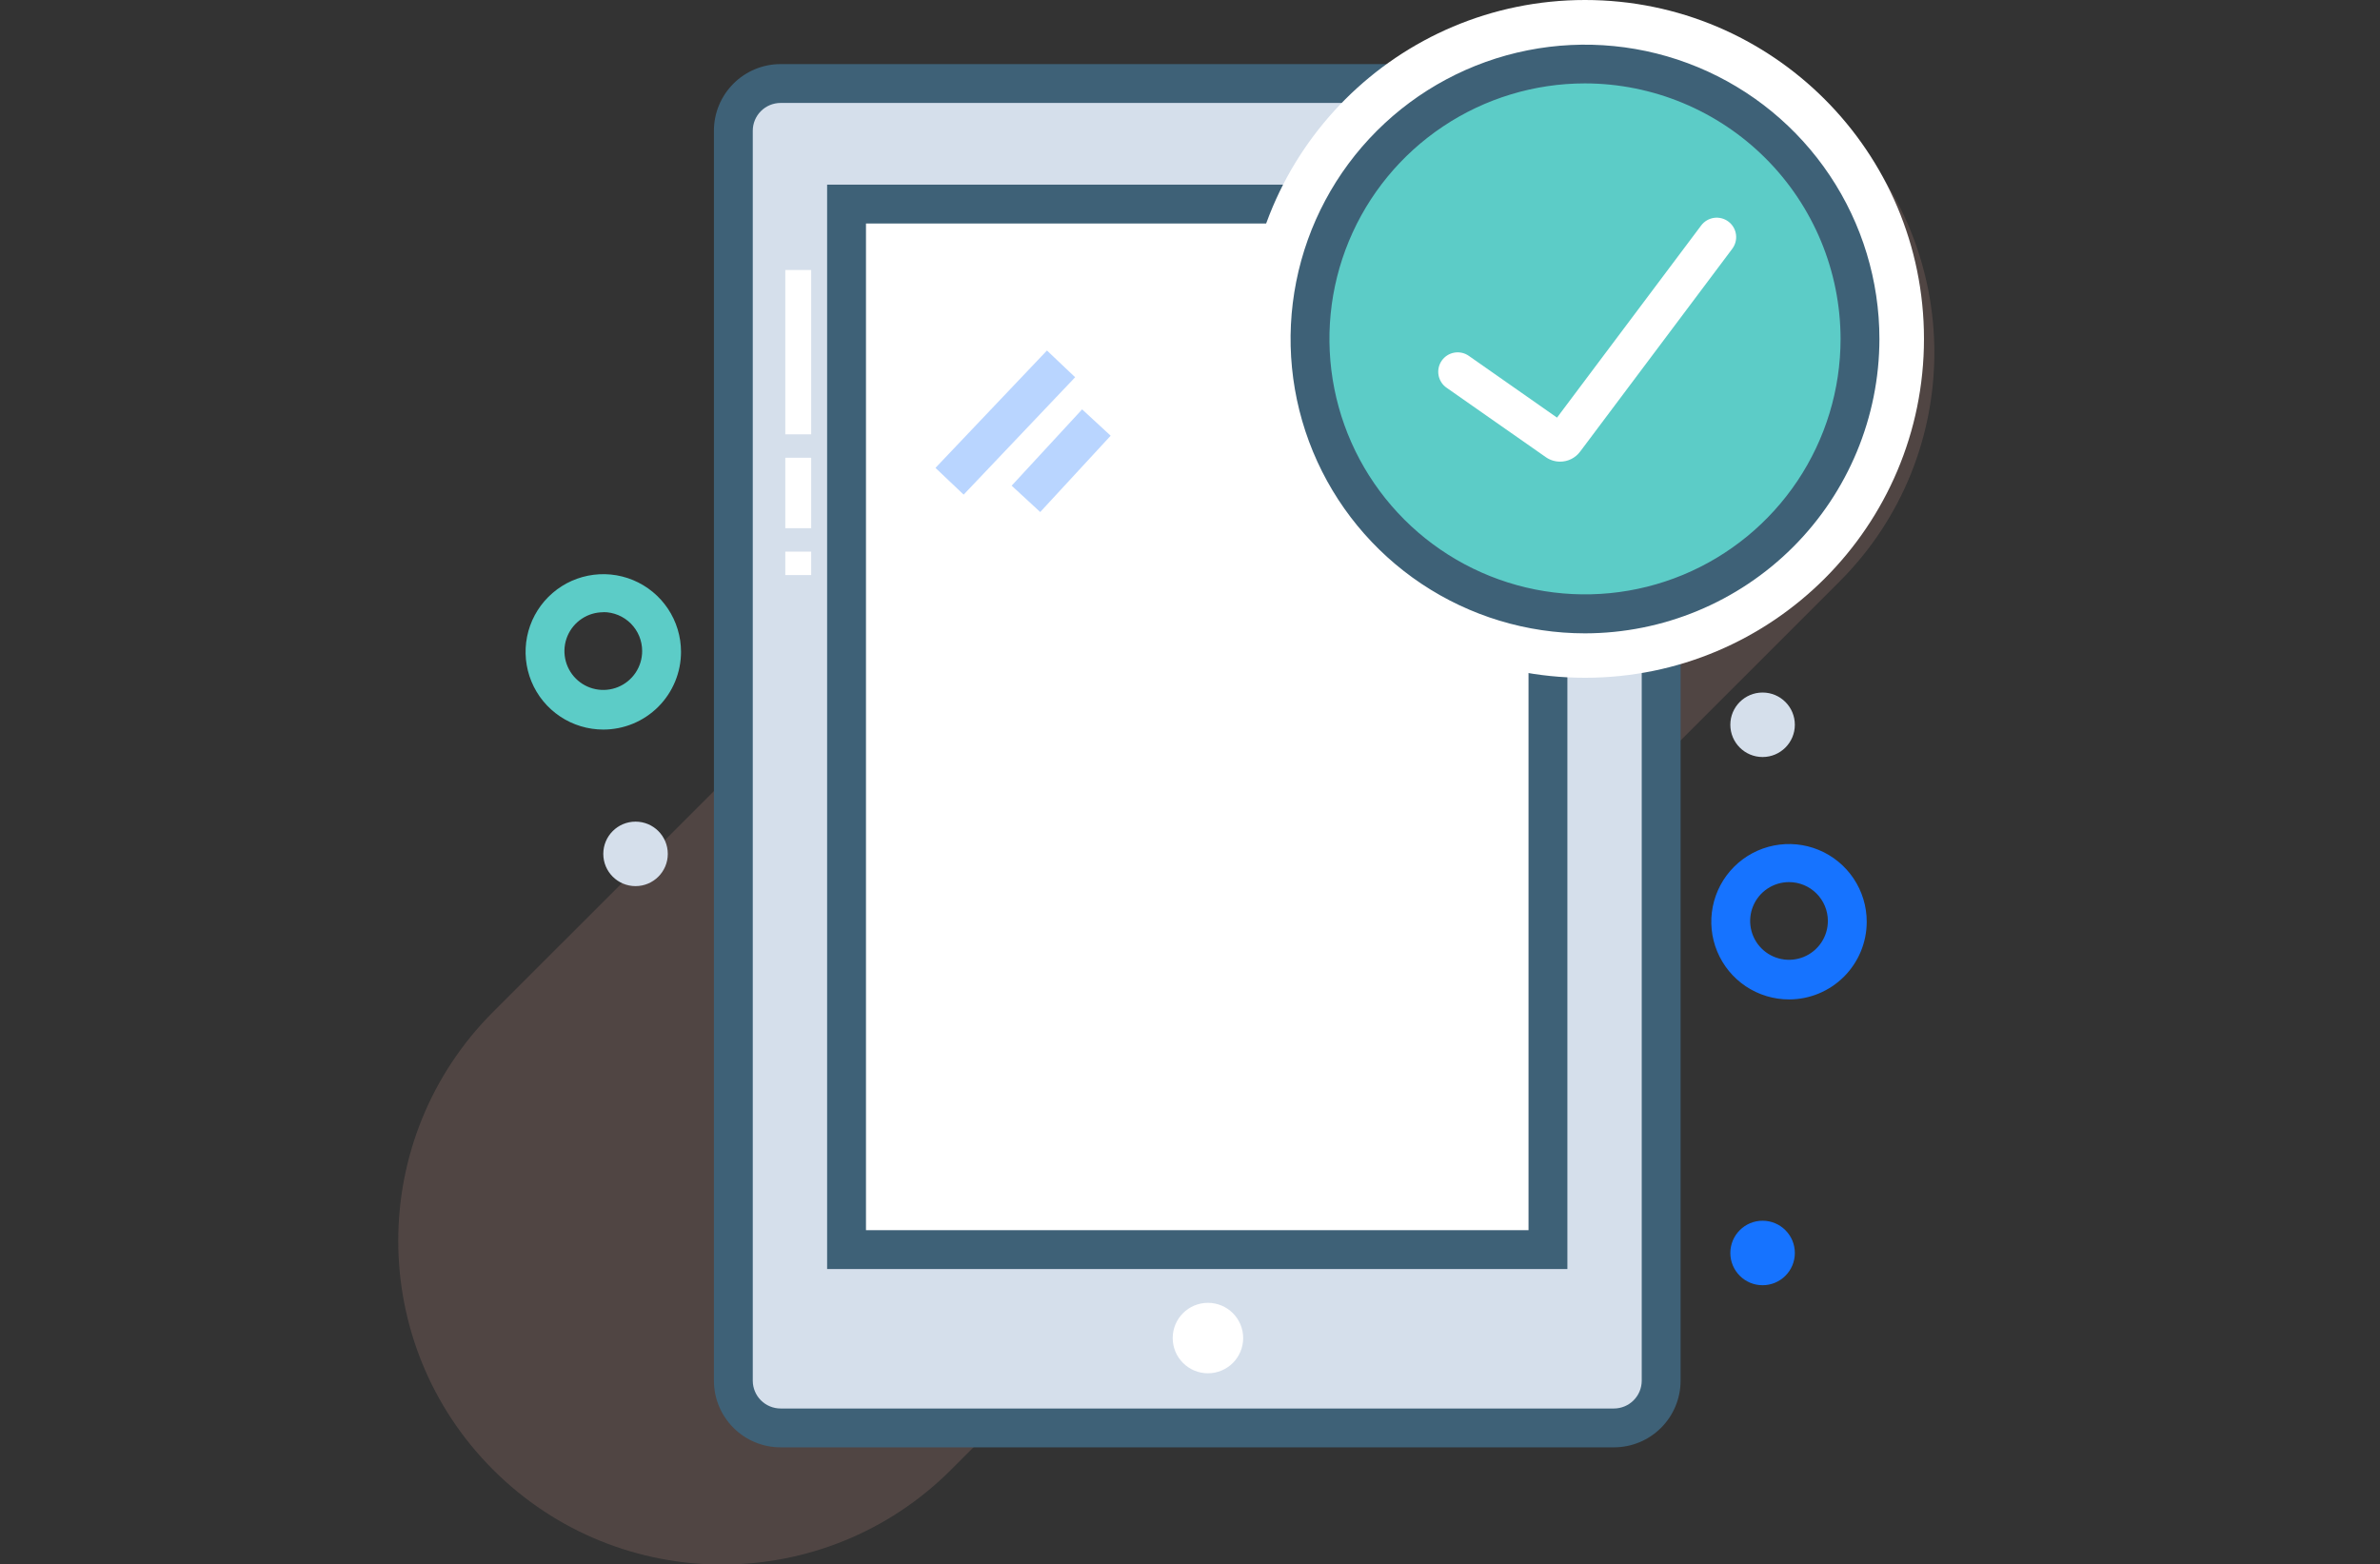 <svg width="251" height="165" viewBox="0 0 251 165" fill="none" xmlns="http://www.w3.org/2000/svg">
<rect x="0" y="0" width="251" height="165" fill="#333333" stroke="none"/>
<g clip-path="url(#clip0_6_4)">
<path opacity="0.15" d="M145.7 13.049L52.004 106.727C38.667 120.062 38.667 141.681 52.004 155.015C65.341 168.349 86.964 168.349 100.301 155.015L193.998 61.337C207.335 48.003 207.335 26.384 193.998 13.049C180.661 -0.285 159.037 -0.285 145.7 13.049Z" fill="#F7AFA3"/>
<path d="M175.204 62.444V15.024C175.204 13.709 174.681 12.448 173.751 11.518C172.821 10.588 171.56 10.066 170.245 10.066H82.299C81.646 10.064 81 10.191 80.397 10.439C79.793 10.688 79.245 11.053 78.783 11.513C78.321 11.974 77.955 12.521 77.705 13.123C77.455 13.726 77.326 14.371 77.326 15.024V146.903C77.326 148.218 77.849 149.479 78.778 150.409C79.708 151.339 80.97 151.861 82.285 151.861H170.231C171.546 151.861 172.808 151.339 173.738 150.409C174.668 149.479 175.19 148.218 175.19 146.903V62.444H175.204Z" fill="#D5DFEB"/>
<path d="M170.218 152.653H82.312C80.451 152.65 78.667 151.909 77.351 150.593C76.035 149.277 75.294 147.494 75.291 145.633V13.781C75.294 11.92 76.035 10.136 77.351 8.821C78.667 7.505 80.451 6.764 82.312 6.761H170.218C172.079 6.764 173.863 7.505 175.179 8.821C176.495 10.136 177.235 11.92 177.239 13.781V145.633C177.235 147.494 176.495 149.277 175.179 150.593C173.863 151.909 172.079 152.65 170.218 152.653V152.653ZM82.312 10.858C81.538 10.862 80.796 11.171 80.249 11.718C79.702 12.265 79.392 13.007 79.389 13.781V145.633C79.392 146.407 79.702 147.149 80.249 147.696C80.796 148.243 81.538 148.552 82.312 148.556H170.218C170.992 148.552 171.733 148.243 172.281 147.696C172.828 147.149 173.137 146.407 173.141 145.633V13.781C173.137 13.007 172.828 12.265 172.281 11.718C171.733 11.171 170.992 10.862 170.218 10.858H82.312Z" fill="#3E6177"/>
<path d="M127.392 144.841C129.444 144.841 131.108 143.178 131.108 141.126C131.108 139.074 129.444 137.411 127.392 137.411C125.34 137.411 123.676 139.074 123.676 141.126C123.676 143.178 125.34 144.841 127.392 144.841Z" fill="white"/>
<path d="M164.48 22.768H90.508V131.224H164.48V22.768Z" fill="white"/>
<path d="M63.625 76.948C62.004 76.948 60.419 76.468 59.071 75.567C57.723 74.667 56.672 73.387 56.052 71.889C55.432 70.392 55.27 68.744 55.586 67.155C55.902 65.565 56.683 64.105 57.829 62.959C58.975 61.813 60.436 61.032 62.026 60.716C63.615 60.4 65.263 60.562 66.761 61.182C68.259 61.803 69.539 62.853 70.44 64.201C71.34 65.548 71.821 67.133 71.821 68.753C71.821 70.927 70.957 73.011 69.42 74.548C67.883 76.085 65.798 76.948 63.625 76.948ZM63.625 64.574C62.814 64.574 62.022 64.814 61.348 65.265C60.674 65.715 60.149 66.355 59.838 67.103C59.528 67.852 59.447 68.676 59.605 69.471C59.763 70.266 60.154 70.996 60.727 71.569C61.3 72.142 62.03 72.532 62.825 72.69C63.62 72.848 64.444 72.767 65.193 72.457C65.942 72.147 66.582 71.622 67.032 70.948C67.482 70.274 67.723 69.482 67.723 68.671C67.725 68.132 67.62 67.598 67.415 67.099C67.21 66.601 66.908 66.147 66.527 65.765C66.147 65.383 65.694 65.08 65.196 64.874C64.698 64.667 64.164 64.561 63.625 64.561V64.574Z" fill="#5CCCC7"/>
<path d="M188.673 105.411C187.052 105.411 185.467 104.93 184.119 104.03C182.771 103.13 181.721 101.85 181.101 100.352C180.48 98.855 180.318 97.207 180.634 95.618C180.95 94.028 181.731 92.568 182.877 91.422C184.024 90.276 185.484 89.495 187.074 89.179C188.664 88.863 190.312 89.025 191.81 89.645C193.307 90.266 194.587 91.316 195.488 92.664C196.389 94.011 196.869 95.596 196.869 97.216C196.869 99.39 196.006 101.474 194.469 103.011C192.931 104.548 190.847 105.411 188.673 105.411ZM188.673 93.037C187.862 93.037 187.07 93.277 186.396 93.728C185.722 94.178 185.197 94.818 184.887 95.566C184.577 96.315 184.495 97.139 184.654 97.934C184.812 98.728 185.202 99.459 185.775 100.032C186.348 100.605 187.078 100.995 187.873 101.153C188.668 101.311 189.492 101.23 190.241 100.92C190.99 100.61 191.63 100.085 192.08 99.411C192.531 98.737 192.771 97.945 192.771 97.134C192.771 96.048 192.339 95.005 191.571 94.237C190.802 93.469 189.76 93.037 188.673 93.037Z" fill="#1673FF"/>
<path d="M185.886 135.554C187.765 135.554 189.288 134.031 189.288 132.153C189.288 130.275 187.765 128.752 185.886 128.752C184.008 128.752 182.485 130.275 182.485 132.153C182.485 134.031 184.008 135.554 185.886 135.554Z" fill="#1673FF"/>
<path d="M185.886 79.844C187.765 79.844 189.288 78.321 189.288 76.443C189.288 74.564 187.765 73.042 185.886 73.042C184.008 73.042 182.485 74.564 182.485 76.443C182.485 78.321 184.008 79.844 185.886 79.844Z" fill="#D5DFEB"/>
<path d="M67.026 93.46C68.905 93.46 70.427 91.938 70.427 90.06C70.427 88.181 68.905 86.659 67.026 86.659C65.147 86.659 63.625 88.181 63.625 90.06C63.625 91.938 65.147 93.46 67.026 93.46Z" fill="#D5DFEB"/>
<path d="M85.55 28.477H82.818V45.808H85.55V28.477Z" fill="white"/>
<path d="M85.55 48.28H82.818V55.71H85.55V48.28Z" fill="white"/>
<path d="M85.55 58.182H82.818V60.654H85.55V58.182Z" fill="white"/>
<path d="M170.846 38.378H168.114V55.71H170.846V38.378Z" fill="white"/>
<path d="M170.846 58.182H168.114V65.612H170.846V58.182Z" fill="white"/>
<path d="M170.846 68.084H168.114V70.556H170.846V68.084Z" fill="white"/>
<path opacity="0.3" d="M110.415 36.968L98.656 49.348L101.628 52.169L113.387 39.789L110.415 36.968Z" fill="#1673FF"/>
<path opacity="0.3" d="M114.123 43.176L106.692 51.225L109.703 54.004L117.134 45.955L114.123 43.176Z" fill="#1673FF"/>
<path d="M165.3 133.847H87.23V19.476H165.3V133.847ZM91.328 129.749H161.202V23.573H91.328V129.749Z" fill="#3E6177"/>
<path d="M167.158 71.485C186.902 71.485 202.907 55.483 202.907 35.742C202.907 16.003 186.902 0 167.158 0C147.414 0 131.408 16.003 131.408 35.742C131.408 55.483 147.414 71.485 167.158 71.485Z" fill="white"/>
<path d="M168.401 64.738C184.418 64.738 197.402 51.756 197.402 35.742C197.402 19.729 184.418 6.747 168.401 6.747C152.384 6.747 139.399 19.729 139.399 35.742C139.399 51.756 152.384 64.738 168.401 64.738Z" fill="#5CCCC7"/>
<path d="M167.158 66.8C161.016 66.8 155.013 64.98 149.907 61.569C144.801 58.157 140.821 53.309 138.471 47.636C136.121 41.964 135.506 35.722 136.704 29.7C137.902 23.678 140.859 18.146 145.202 13.805C149.544 9.463 155.077 6.506 161.1 5.308C167.123 4.111 173.366 4.725 179.04 7.075C184.714 9.425 189.563 13.404 192.975 18.509C196.387 23.614 198.208 29.616 198.208 35.756C198.197 43.986 194.922 51.876 189.102 57.696C183.281 63.515 175.389 66.79 167.158 66.8ZM167.158 8.796C161.827 8.796 156.616 10.376 152.184 13.337C147.752 16.298 144.297 20.506 142.257 25.43C140.217 30.354 139.683 35.772 140.723 41C141.763 46.227 144.33 51.028 148.1 54.797C151.869 58.565 156.671 61.132 161.9 62.172C167.128 63.211 172.547 62.678 177.472 60.638C182.397 58.599 186.606 55.145 189.568 50.713C192.529 46.282 194.11 41.072 194.11 35.742C194.099 28.599 191.256 21.751 186.204 16.7C181.152 11.649 174.302 8.806 167.158 8.796V8.796Z" fill="#3E6177"/>
<path d="M164.535 48.69C163.992 48.691 163.462 48.524 163.018 48.212L152.555 40.892C152.109 40.58 151.805 40.104 151.711 39.569C151.616 39.034 151.738 38.483 152.049 38.037C152.361 37.592 152.837 37.288 153.372 37.193C153.907 37.098 154.459 37.22 154.904 37.532L164.207 44.046L179.411 23.778C179.573 23.563 179.775 23.382 180.006 23.245C180.238 23.108 180.494 23.017 180.761 22.979C181.027 22.941 181.298 22.956 181.559 23.023C181.82 23.09 182.065 23.207 182.28 23.369C182.495 23.53 182.676 23.732 182.814 23.964C182.951 24.195 183.041 24.451 183.079 24.718C183.117 24.984 183.102 25.255 183.035 25.516C182.969 25.776 182.851 26.021 182.69 26.237L166.638 47.638C166.394 47.965 166.076 48.231 165.711 48.413C165.346 48.596 164.943 48.691 164.535 48.69V48.69Z" fill="white"/>
</g>
<defs>
<clipPath id="clip0_6_4">
<rect width="162" height="165" fill="white" transform="translate(42)"/>
</clipPath>
</defs>
</svg>
